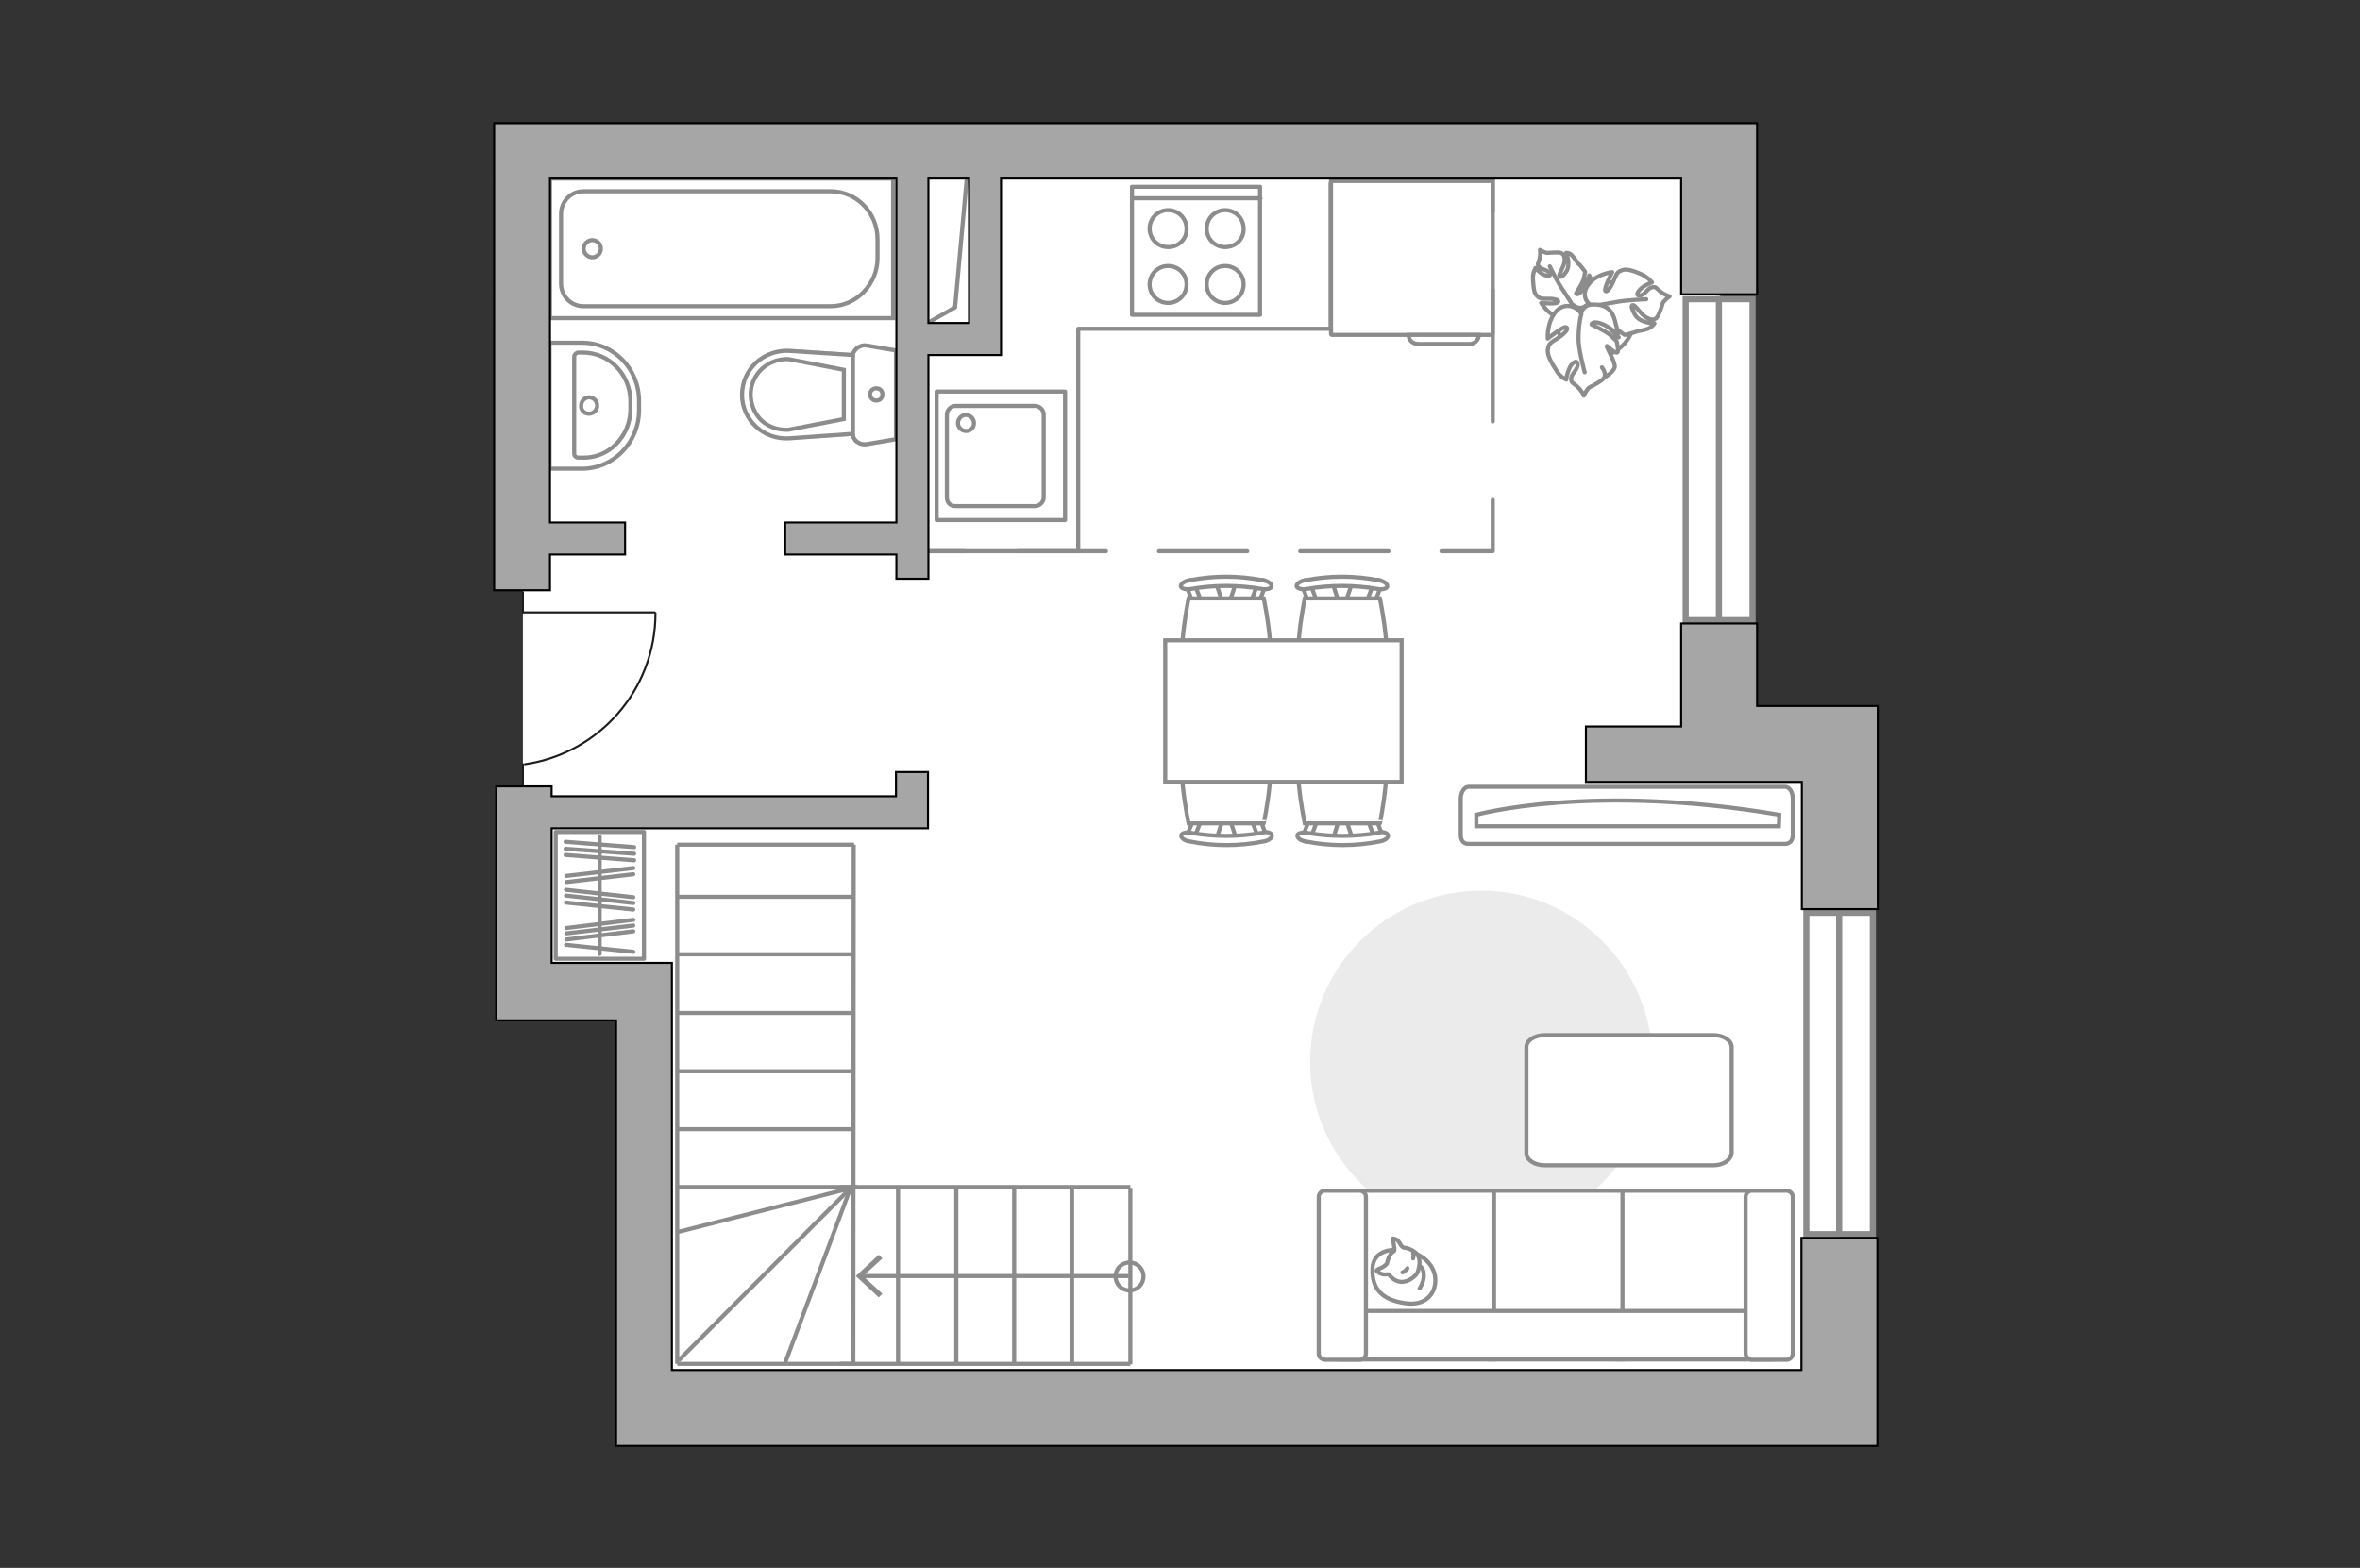 <?xml version="1.0" encoding="utf-8"?>
<!-- Generator: Adobe Illustrator 25.1.0, SVG Export Plug-In . SVG Version: 6.00 Build 0)  -->
<svg version="1.1" xmlns="http://www.w3.org/2000/svg" xmlns:xlink="http://www.w3.org/1999/xlink" x="0px" y="0px"
	 viewBox="0 0 575 382" style="enable-background:new 0 0 575 382;" xml:space="preserve">
<rect x="0" y="0" width="575" height="382" fill="#333333" stroke="none"/>
<style type="text/css">
	.st0{fill:#FFFFFF;}
	.st1{fill:none;stroke:#8C8C8C;stroke-linecap:round;stroke-linejoin:round;stroke-miterlimit:10;}
	.st2{fill:#EBEBEB;}
	.st3{fill:#FFFFFF;stroke:#8C8C8C;stroke-linecap:round;stroke-linejoin:round;stroke-miterlimit:10;}
	.st4{fill:#FFFFFF;stroke:#8C8C8C;stroke-miterlimit:10;}
	.st5{fill:#FFFFFF;stroke:#8C8C8C;stroke-width:1.5;stroke-linecap:round;stroke-miterlimit:10;}
	.st6{fill:none;stroke:#8C8C8C;stroke-miterlimit:10;}
	.st7{fill:#8C8C8C;}
	.st8{fill:none;stroke:#8C8C8C;stroke-linecap:round;stroke-linejoin:round;}
	.st9{fill:none;stroke:#8C8C8C;stroke-linecap:round;stroke-linejoin:round;stroke-dasharray:31.983,19.19;}
	.st10{fill:none;stroke:#8C8C8C;stroke-linecap:round;stroke-linejoin:round;stroke-dasharray:21.512,12.907;}
	.st11{opacity:0.5;}
	.st12{opacity:0.5;fill:#FFFFFF;stroke:#8C8C8C;stroke-miterlimit:10;enable-background:new    ;}
	.st13{fill:none;stroke:#1D1D1B;stroke-width:0.5;stroke-linecap:round;stroke-miterlimit:22.926;}
	.st14{fill:#A6A6A6;stroke:#000000;stroke-width:0.5;stroke-miterlimit:10;}
</style>
<g id="bg_1_">
	<path class="st0" d="M448.2,342.6H156.4v-98.3h-29V36.2c0,0,291.6-3,291.6,0s0,140.9,0,140.9h29.3L448.2,342.6z"/>
</g>
<g id="furniture_1_">
	<g>
		<rect x="135.4" y="202.7" class="st1" width="21.5" height="30.9"/>
		<line class="st1" x1="137.8" y1="205.1" x2="154.5" y2="206.4"/>
		<line class="st1" x1="137.8" y1="206.8" x2="154.5" y2="208"/>
		<line class="st1" x1="138" y1="226.1" x2="154.3" y2="224.1"/>
		<line class="st1" x1="138" y1="227.4" x2="154.3" y2="225.5"/>
		<line class="st1" x1="138" y1="228.9" x2="154.3" y2="226.9"/>
		<line class="st1" x1="137.8" y1="208.3" x2="154.5" y2="209.6"/>
		<line class="st1" x1="138" y1="213.4" x2="154.3" y2="211.5"/>
		<line class="st1" x1="138" y1="214.9" x2="154.3" y2="213"/>
		<line class="st1" x1="137.9" y1="216.8" x2="154.3" y2="218.6"/>
		<line class="st1" x1="137.9" y1="219.9" x2="154.3" y2="221.6"/>
		<line class="st1" x1="137.9" y1="230.2" x2="154.3" y2="231.9"/>
		<line class="st1" x1="137.9" y1="218.2" x2="154.3" y2="220"/>
		<line class="st1" x1="146.1" y1="203.9" x2="146.1" y2="232.4"/>
	</g>
	<path id="Vector_51_2_" class="st2" d="M360.9,300.4c-23,0-41.7-18.7-41.7-41.7s18.7-41.7,41.7-41.7c23,0,41.7,18.7,41.7,41.7
		C402.6,281.8,383.9,300.4,360.9,300.4z"/>
	<path id="Vector_84_2_" class="st3" d="M417.5,283.9h-41.2c-2.4,0-4.4-1.3-4.4-2.9v-25.9c0-1.6,2-2.9,4.4-2.9h41.2
		c2.4,0,4.4,1.3,4.4,2.9V281C421.7,282.6,419.9,283.9,417.5,283.9z"/>
	<g>
		<path id="Vector_54_2_" class="st4" d="M426.5,331.2h-32.4v-41.1h32.4V331.2z"/>
		<path id="Vector_55_2_" class="st4" d="M395.3,331.2h-32.4v-41.1h32.4V331.2z"/>
		<path id="Vector_56_2_" class="st4" d="M364,331.2h-32.4v-41.1H364V331.2z"/>
		<path id="Vector_57_2_" class="st4" d="M428.2,319.4l3,11.8H326.9v-11.8H428.2z"/>
		<path id="Vector_58_2_" class="st4" d="M425.3,329.8v-38.2c0-0.7,0.6-1.5,1.5-1.5h8.5c0.7,0,1.5,0.6,1.5,1.5v38.2
			c0,0.7-0.6,1.5-1.5,1.5h-8.5C426,331.2,425.3,330.6,425.3,329.8z"/>
		<path id="Vector_59_2_" class="st4" d="M321.3,329.8v-38.2c0-0.7,0.6-1.5,1.5-1.5h8.5c0.7,0,1.5,0.6,1.5,1.5v38.2
			c0,0.7-0.6,1.5-1.5,1.5h-8.5C321.9,331.2,321.3,330.6,321.3,329.8z"/>
		<g>
			<path class="st3" d="M339.9,304.5c0,0-5.4-0.2-5.5,4.6c-0.2,4.9,2.3,7.6,7.9,8.4c5.5,0.9,8-3,7.3-6.8
				C348.8,307.1,345.3,304.5,339.9,304.5z"/>
			<path class="st3" d="M337.9,307.9c0,0-0.6,0.7-1.6,1.1c-1,0.4-0.9,0.6-0.9,0.6s1,1.1,2.3,0.9c0.7-0.1,0.7,0,0.7,0s1,1.6,2.8,1.8
				c1.8,0.2,3.9-1.3,4.3-2.6s0.6-2.9-0.1-3.9c-0.6-1-2.2-1.7-3.2-1.8c-1-0.1-1.1-1.6-2-2c-0.9-0.4-0.9-0.2-0.9-0.2s0.6,2.4,0.4,2.9
				C339.8,305,338.7,304.6,337.9,307.9z"/>
			<path class="st3" d="M342.9,309c0,0-0.4,0.7-1.2,1"/>
			<path class="st3" d="M344.3,306.6c0,0,0.2-0.7,0-1.3"/>
			<path class="st1" d="M345.9,308.5c0,0,0.9,0.2,1,2.1c0.1,1.6-1,3.3-1,3.3"/>
		</g>
	</g>
	<g>
		<path id="Vector_8_2_" class="st4" d="M363.4,81.6l-38.9,0c-0.1,0-0.2-0.1-0.2-0.2l0-37.3l39.4,0l0,37.3
			C363.7,81.4,363.5,81.6,363.4,81.6z"/>
		<path id="Vector_9_2_" class="st4" d="M343.2,81.6l17.1,0c0,1.2-1,2.2-2.2,2.2l-12.5,0C344.2,83.8,343.2,82.9,343.2,81.6z"/>
		<path id="Vector_148_1_" class="st1" d="M324.2,44.6l0,35.5l-58.9,0h-2.6v54.2H226"/>
	</g>
	<g>
		<g>
			<rect x="275.8" y="45.5" class="st1" width="31.2" height="31.2"/>
		</g>
		<line class="st1" x1="307.1" y1="48.3" x2="275.9" y2="48.3"/>
		<path class="st1" d="M298.5,60.2c-2.5,0-4.5-2-4.5-4.5c0-2.5,2-4.5,4.5-4.5c2.5,0,4.5,2,4.5,4.5C303.1,58.3,301,60.2,298.5,60.2z"
			/>
		<path class="st1" d="M298.5,73.8c-2.5,0-4.5-2-4.5-4.5s2-4.5,4.5-4.5c2.5,0,4.5,2,4.5,4.5S301,73.8,298.5,73.8z"/>
		<path class="st1" d="M284.6,60.2c-2.5,0-4.5-2-4.5-4.5c0-2.5,2-4.5,4.5-4.5c2.5,0,4.5,2,4.5,4.5C289.2,58.3,287.1,60.2,284.6,60.2
			z"/>
		<path class="st1" d="M284.6,73.8c-2.5,0-4.5-2-4.5-4.5s2-4.5,4.5-4.5c2.5,0,4.5,2,4.5,4.5S287.1,73.8,284.6,73.8z"/>
	</g>
	<g>
		<path id="Vector_90_2_" class="st4" d="M357.8,191.7c-1,0-1.9,1.3-1.9,2.9l0,8.8c0,1.6,0.8,2.2,1.9,2.2l77.1,0
			c1,0,1.9-0.6,1.9-2.2v-8.8c0-1.6-0.8-2.9-1.9-2.9L357.8,191.7z"/>
		<path id="Vector_91_2_" class="st4" d="M433.4,201.3l-73.7,0v-2.8c0,0,27.9-7.8,73.8,0L433.4,201.3z"/>
	</g>
	<g>
		<path id="Vector_60_2_" class="st4" d="M382.1,70.6c3.8-3.6,9.9-3.5,13.4,0.4c3.6,3.8,3.5,9.9-0.4,13.4c-3.8,3.6-9.9,3.5-13.4-0.4
			C378,80.2,378.2,74.1,382.1,70.6z"/>
		<path class="st3" d="M383.5,74.4c0,0,1.2,1.2,2.7,0.2c1.6-1,2.8-2.3,2-4.9c-0.8-2.5-1-2.6-1-2.6s-0.8,2.6-1.8,3.8
			c-1,1.2-1.5,0.7-1.4,0.6c0-0.2,1.6-2.4,1.9-3.7c0.3-1.3,0.3-1.6,0.3-1.6s-1.2-1.7-1.6-1.9c-0.3-0.2-0.9-1.4-1.6-2.1
			c-0.7-0.7-1.4-0.6-1.4-0.6s1.2,2.8,0,4.6c-1.2,1.7-1.6,1.3-1.7,0.9c0-0.5,1.2-2.2,1.3-3.5c0.1-1.2-0.3-1.8-1-2
			c-0.5-0.2-2.5,0-3.1,0c-0.6,0.1-1.9-0.7-1.9-0.7s0.2,0.9-0.1,2.2c-0.3,1.3-0.7,1.2-0.1,1.9c0.6,0.7,2.1,0.7,2.6,1.6
			c0.4,0.9-0.9,0.7-1.9,0.1c-1-0.7-1.6-1.4-1.6-1.4s-0.7,1.2-0.6,2.7c0.1,1.6,0.2,3.3,0.8,3.9s0.7,0.9,2.7,0.9
			c1.9-0.1,3,0.4,2.6,0.8c-0.4,0.6-4.1,0.2-4.1,0.2s1.6,2.7,4.1,3.5C382.3,78.1,383.7,75.7,383.5,74.4z"/>
		<path class="st1" d="M377.6,64.9c0,0,1.9,3.9,3.1,5.6c0.7,1.1,2.1,3.2,2.6,4.1c0.8,1.3,2.1,2.2,3.4,2.9"/>
		<path class="st3" d="M388.3,74.7c0,0-1.9,0.7-1.6,2.9c0.3,2.1,1.2,4.1,4.4,4.4c3,0.2,3.3,0.2,3.3,0.2s-2.5-2.1-3.2-3.7
			c-0.7-1.6-0.1-1.9,0.1-1.7c0.1,0.1,1.8,2.8,3,3.7c1.3,1,1.6,1.1,1.6,1.1s2.4-0.6,2.8-0.8c0.3-0.2,2-0.3,3-0.8
			c1-0.5,1.4-1.2,1.4-1.2s-3.6,0-4.8-2.2c-1.2-2.2-0.7-2.4-0.2-2.2c0.5,0.2,1.8,2.3,3.1,3c1.3,0.7,2.1,0.5,2.5-0.1
			c0.5-0.5,1.2-2.6,1.4-3.4c0.2-0.6,1.7-1.7,1.7-1.7s-1-0.2-2.3-1.2c-1.2-0.9-0.9-1.2-2-1s-1.8,2-3,2c-1.2,0.1-0.3-1.3,0.8-2.1
			c1.1-0.7,2.2-1.1,2.2-1.1s-0.9-1.2-2.6-2c-1.6-0.7-3.5-1.4-4.6-1s-1.3,0.5-2.1,2.5c-0.9,2.1-1.8,3.1-2.1,2.5
			c-0.3-0.7,1.7-4.5,1.7-4.5s-3.7,0.4-5.6,2.8C384.9,71.8,386.8,74.3,388.3,74.7z"/>
		<path class="st1" d="M401.1,72.9c0,0-5,0.2-7.4,0.7c-1.5,0.3-4.4,0.7-5.6,1c-1.6,0.3-3.3,1.2-4.6,2.3"/>
		<g>
			<path class="st3" d="M390.3,89.5c0.9,1.2,0.9,2.2,0.4,2.7c-0.4,0.6-2.6,1.8-3.3,2.1c-0.7,0.3-1.5,2.1-1.5,2.1s-0.4-1.1-1.6-2.2
				c-1.2-1.1-1.5-0.8-1.5-2c0.1-1.2,1.7-2.2,1.6-3.5c-0.2-1.3-1.6-0.1-2.1,1.2c-0.6,1.4-0.7,2.6-0.7,2.6s-1.6-0.7-2.5-2.4
				c-1.1-1.7-2.1-3.5-2-4.8c0.2-1.2,0.2-1.6,2.3-2.8c2-1.3,3-2.5,2.1-2.8c-0.7-0.2-4.4,2.8-4.4,2.8s-0.3-3.9,2-6.6
				c2.2-2.5,5.3-1.1,6.1,0.5c0,0,0.4-2.1,2.7-2.2c2.4-0.1,4.6,0.5,5.5,3.7s0.8,3.5,0.8,3.5s-2.8-2.3-4.5-2.7c-1.8-0.5-2,0.3-1.9,0.4
				s3.2,1.4,4.6,2.6c1.3,1.2,1.5,1.5,1.5,1.5s0.6,2.5,0.1,2.7c-0.7,0.2-2.5-1.8-2.5-1.6c-0.2,0.3,2.2,4,1.9,5.2
				c-0.3,1.2-2.5,2.5-2.5,2.5"/>
			<path class="st1" d="M386.1,90.7c0,0-1.6-5.8-1.5-8.4c0-1.6,0.2-4.1,0.7-5.8"/>
		</g>
	</g>
	<g>
		<g id="Group_2_2_">
			<g id="Group_3_2_">
				<path id="Vector_10_2_" class="st4" d="M296.3,142.1l1.7,5.1h1.4l1.7-5.1H296.3z"/>
			</g>
			<g id="Group_4_2_">
				<path id="Vector_11_2_" class="st4" d="M306,147c0.5,0,0.9-0.2,0.9-0.6l1.6-4.2c0.1-0.5-0.1-0.8-0.7-0.9
					c-0.6-0.1-1.2,0.1-1.2,0.5l-1.6,4.2c-0.1,0.5,0.1,0.8,0.7,0.9C305.9,147,305.9,147,306,147z"/>
			</g>
			<g id="Group_5_2_">
				<path id="Vector_12_2_" class="st4" d="M291.6,147c0.1,0,0.1,0,0.2,0c0.6-0.1,0.9-0.5,0.7-0.9l-1.6-4.2
					c-0.1-0.5-0.7-0.6-1.3-0.5c-0.6,0.1-0.9,0.5-0.7,0.9l1.6,4.2C290.7,146.7,291.1,147,291.6,147z"/>
			</g>
			<path id="Vector_13_2_" class="st4" d="M289.6,167.2c3.2,3.2,15,3.2,18.3,0c3.8-3.8,0-21.4,0-21.4h-18.3
				C289.6,145.8,285.9,163.4,289.6,167.2z"/>
			<path id="Vector_14_2_" class="st4" d="M290.1,143.5c5.7-1,11.7-1,17.4,0c1.2,0.2,2.2-0.1,2.3-0.6c0.1-0.6-0.7-1.3-2-1.5
				c-6-1.2-12.1-1.2-18.1,0c-1.2,0.2-2.1,0.9-2,1.5C287.9,143.4,288.9,143.7,290.1,143.5z"/>
		</g>
		<g id="Group_6_2_">
			<g id="Group_7_2_">
				<path id="Vector_15_2_" class="st4" d="M324.7,142.1l1.6,5.1h1.4l1.7-5.1H324.7z"/>
			</g>
			<g id="Group_8_2_">
				<path id="Vector_16_2_" class="st4" d="M334.2,147c0.5,0,0.9-0.2,0.9-0.6l1.6-4.2c0.1-0.5-0.1-0.8-0.7-0.9
					c-0.6-0.1-1.2,0.1-1.2,0.5l-1.6,4.2c-0.1,0.5,0.1,0.8,0.7,0.9C334.1,147,334.2,147,334.2,147z"/>
			</g>
			<g id="Group_9_2_">
				<path id="Vector_17_2_" class="st4" d="M319.8,147c0.1,0,0.1,0,0.2,0c0.6-0.1,0.9-0.5,0.7-0.9l-1.6-4.2
					c-0.1-0.5-0.7-0.6-1.3-0.5c-0.6,0.1-0.9,0.5-0.7,0.9l1.6,4.2C319,146.7,319.3,147,319.8,147z"/>
			</g>
			<path id="Vector_18_2_" class="st4" d="M317.9,167.2c3.2,3.2,15,3.2,18.3,0c3.8-3.8,0-21.4,0-21.4h-18.3
				C317.9,145.8,314.2,163.4,317.9,167.2z"/>
			<path id="Vector_19_2_" class="st4" d="M318.3,143.5c5.7-1,11.7-1,17.4,0c1.2,0.2,2.2-0.1,2.3-0.6c0.1-0.6-0.7-1.3-2-1.5
				c-6-1.2-12.1-1.2-18.1,0c-1.2,0.2-2.1,0.9-2,1.5C316.2,143.4,317.2,143.7,318.3,143.5z"/>
		</g>
		<g id="Group_14_2_">
			<g id="Group_15_2_">
				<path id="Vector_25_2_" class="st4" d="M329.5,204.3l-1.7-5.1h-1.4l-1.6,5.1H329.5z"/>
			</g>
			<g id="Group_16_2_">
				<path id="Vector_26_2_" class="st4" d="M319.8,199.3c-0.5,0-0.9,0.2-0.9,0.6l-1.6,4.2c-0.1,0.5,0.1,0.8,0.7,0.9
					c0.6,0.1,1.2-0.1,1.2-0.5l1.6-4.2c0.1-0.5-0.1-0.8-0.7-0.9C320,199.3,319.9,199.3,319.8,199.3z"/>
			</g>
			<g id="Group_17_2_">
				<path id="Vector_27_2_" class="st4" d="M334.3,199.3c-0.1,0-0.1,0-0.2,0c-0.6,0.1-0.9,0.5-0.7,0.9l1.6,4.2
					c0.1,0.5,0.7,0.6,1.3,0.5c0.6-0.1,0.9-0.5,0.7-0.9l-1.6-4.2C335.1,199.4,334.8,199.3,334.3,199.3z"/>
			</g>
			<path id="Vector_28_2_" class="st4" d="M336.2,179.2c-3.2-3.2-15-3.2-18.3,0c-3.8,3.8,0,21.4,0,21.4h18.3
				C336.2,200.6,339.9,183,336.2,179.2z"/>
			<path id="Vector_29_2_" class="st4" d="M335.8,202.9c-5.7,1-11.7,1-17.4,0c-1.2-0.2-2.2,0.1-2.3,0.6c-0.1,0.6,0.7,1.3,2,1.5
				c6,1.2,12.1,1.2,18.1,0c1.2-0.2,2.1-0.9,2-1.5C338,202.9,336.9,202.5,335.8,202.9z"/>
		</g>
		<g id="Group_18_2_">
			<g id="Group_19_2_">
				<path id="Vector_30_2_" class="st4" d="M301.2,204.3l-1.7-5.1h-1.4l-1.7,5.1H301.2z"/>
			</g>
			<g id="Group_20_2_">
				<path id="Vector_31_2_" class="st4" d="M291.6,199.3c-0.5,0-0.9,0.2-0.9,0.6L289,204c-0.1,0.5,0.1,0.8,0.7,0.9
					c0.6,0.1,1.2-0.1,1.2-0.5l1.6-4.2c0.1-0.5-0.1-0.8-0.7-0.9C291.7,199.3,291.7,199.3,291.6,199.3z"/>
			</g>
			<g id="Group_21_2_">
				<path id="Vector_32_2_" class="st4" d="M306,199.3c-0.1,0-0.1,0-0.2,0c-0.6,0.1-0.9,0.5-0.7,0.9l1.6,4.2
					c0.1,0.5,0.7,0.6,1.3,0.5c0.6-0.1,0.9-0.5,0.7-0.9l-1.6-4.2C306.8,199.4,306.5,199.3,306,199.3z"/>
			</g>
			<path id="Vector_33_2_" class="st4" d="M307.9,179.2c-3.2-3.2-15-3.2-18.3,0c-3.8,3.8,0,21.4,0,21.4h18.3
				C307.9,200.6,311.7,183,307.9,179.2z"/>
			<path id="Vector_34_2_" class="st4" d="M307.5,202.9c-5.8,1-11.7,1-17.4,0c-1.2-0.2-2.2,0.1-2.3,0.6c-0.1,0.6,0.7,1.3,2,1.5
				c6,1.2,12.1,1.2,18.1,0c1.2-0.2,2.1-0.9,2-1.5S308.6,202.5,307.5,202.9z"/>
		</g>
		<path id="Vector_35_2_" class="st4" d="M341.4,156h-57.5v34.5h46.6h11V156z"/>
	</g>
</g>
<g id="windows_1_">
	<g>
		<path id="Vector_118_2_" class="st5" d="M418.9,151.1h-8.2V72.9h8.2V151.1z"/>
		<path id="Vector_124_4_" class="st5" d="M427,151.1h-8.2V72.9h8.2V151.1z"/>
	</g>
	<g>
		<path id="Vector_118_1_" class="st5" d="M448.3,300.7h-8.2v-78.3h8.2V300.7z"/>
		<path id="Vector_124_1_" class="st5" d="M456.3,300.7h-8.2v-78.3h8.2V300.7z"/>
	</g>
</g>
<g id="plan">
	<g>
		<g>
			<g>
				<g>
					<line class="st6" x1="275" y1="310.9" x2="209.3" y2="310.9"/>
					<g>
						<path class="st6" d="M275.2,307.6c1.9,0,3.4,1.5,3.4,3.4c0,1.9-1.5,3.4-3.4,3.4s-3.4-1.5-3.4-3.4
							C271.8,309.1,273.3,307.6,275.2,307.6z"/>
					</g>
					<g>
						<polygon class="st7" points="214.1,305.7 215,306.6 210.3,310.9 215,315.2 214.1,316.1 208.5,310.9 						"/>
					</g>
				</g>
			</g>
		</g>
		<polyline class="st6" points="165.3,331.5 207.2,289.5 165,300.2 		"/>
		<line class="st6" x1="191.2" y1="332.3" x2="207.2" y2="289.5"/>
		<line class="st6" x1="207.8" y1="275.1" x2="165.2" y2="275.1"/>
		<line class="st6" x1="207.7" y1="289.2" x2="165" y2="289.2"/>
		<polyline class="st6" points="165,332.3 207.9,332.3 208,205.8 		"/>
		<g>
			<line class="st6" x1="165" y1="218.5" x2="207.8" y2="218.5"/>
			<line class="st6" x1="207.8" y1="232.5" x2="165.2" y2="232.5"/>
			<line class="st6" x1="165" y1="205.8" x2="208.1" y2="205.8"/>
		</g>
		<line class="st6" x1="207.9" y1="246.8" x2="165.3" y2="246.8"/>
		<line class="st6" x1="207.7" y1="261" x2="165.1" y2="261"/>
		<line class="st6" x1="218.8" y1="332.3" x2="218.8" y2="289.3"/>
		<line class="st6" x1="233" y1="332.2" x2="233" y2="289.3"/>
		<line class="st6" x1="247.1" y1="332.4" x2="247.1" y2="289.4"/>
		<line class="st6" x1="261.2" y1="332.4" x2="261.2" y2="289.4"/>
		<line class="st6" x1="275.4" y1="332.4" x2="275.4" y2="289.4"/>
		<line class="st6" x1="275.4" y1="289.2" x2="204.6" y2="289.2"/>
		<line class="st6" x1="275.4" y1="332.3" x2="204.6" y2="332.3"/>
		<line class="st6" x1="165" y1="332.3" x2="165" y2="205.8"/>
	</g>
	<polyline class="st1" points="235.5,44 232.7,74.9 225.8,78.8 	"/>
	<g>
		<g>
			<g>
				<line class="st8" x1="363.7" y1="39" x2="363.7" y2="51.5"/>
				<line class="st9" x1="363.7" y1="70.7" x2="363.7" y2="112.2"/>
				<polyline class="st8" points="363.7,121.8 363.7,134.3 351.2,134.3 				"/>
				<line class="st10" x1="338.3" y1="134.3" x2="241.5" y2="134.3"/>
				<line class="st8" x1="235" y1="134.3" x2="222.5" y2="134.3"/>
			</g>
		</g>
	</g>
	<g>
		<g>
			<rect x="228.2" y="95.4" class="st1" width="31.3" height="31.3"/>
		</g>
		<path class="st1" d="M230.7,121.2l0-20.2c0-1.1,1-2.1,2.1-2.1l19.4,0c1.1,0,2.1,1,2.1,2.1l0,20.2c0,1.1-1,2.1-2.1,2.1l-19.4,0
			C231.6,123.3,230.7,122.5,230.7,121.2z"/>
		<path class="st1" d="M237.3,103.1c0-1.1-0.9-2-2-2c-1,0-1.9,0.9-1.9,2c0,1,0.9,1.9,1.9,1.9C236.4,105.1,237.3,104.2,237.3,103.1z"
			/>
	</g>
	<g>
		<g class="st11">
			<path class="st4" d="M207.7,87.1v18.2c0,1.9,1.6,3.2,3.5,2.9l7.1-1.2V85.4l-7.1-1.2C209.4,83.9,207.7,85.3,207.7,87.1z"/>
			<path class="st4" d="M207.7,105.7V86.5l-15.3-1c-6.2-0.4-11.5,4.5-11.5,10.6c0,6.1,5.2,11,11.5,10.6L207.7,105.7z"/>
		</g>
		<g>
			<path class="st4" d="M207.7,87.1v18.2c0,1.9,1.6,3.2,3.5,2.9l7.1-1.2V85.4l-7.1-1.2C209.4,83.9,207.7,85.3,207.7,87.1z"/>
			<path class="st4" d="M180.8,96.2L180.8,96.2c0,6.1,5.2,11,11.5,10.6l15.5-1.1V86.5l-15.3-1C186,85.1,180.8,90,180.8,96.2z"/>
			<path class="st4" d="M205.6,102.1l-13.5,2.6c-2.5,0.1-4.7-0.6-6.5-2.2c-1.7-1.6-2.7-3.9-2.7-6.4c0-2.4,1-4.6,2.7-6.2
				c1.7-1.6,4.1-2.5,6.5-2.4l13.5,2.6L205.6,102.1z"/>
			<path class="st4" d="M213.5,94.6c0.9,0,1.5,0.6,1.5,1.5c0,0.9-0.6,1.5-1.5,1.5s-1.5-0.7-1.5-1.5
				C211.9,95.4,212.6,94.6,213.5,94.6z"/>
		</g>
	</g>
	<g>
		<polyline class="st12" points="217.6,43.5 134,43.5 134,77.5 217.6,77.5 217.6,43.5 		"/>
		<polygon class="st4" points="217.6,43.5 217.6,77.5 134,77.5 134,43.5 		"/>
		<path class="st4" d="M213.8,62.9v-4.6c0-6.5-5.1-11.7-11.4-11.7l-60.3,0c-3,0-5.4,2.5-5.4,5.5v17c0,3,2.4,5.5,5.4,5.5l60.3,0
			C208.7,74.6,213.8,69.2,213.8,62.9z"/>
		<path class="st4" d="M144.3,62.7c1.2,0,2.1-1,2.1-2.1c0-1.2-1-2.1-2.1-2.1c-1.1,0-2.1,1-2.1,2.1C142.2,61.7,143.2,62.7,144.3,62.7
			z"/>
	</g>
	<g>
		<g>
			<path class="st4" d="M155.7,99.9l0-2.2c0-7.9-6.2-14.2-13.9-14.2l-7.9,0l0,30.7l7.9,0C149.5,114.2,155.7,107.8,155.7,99.9z"/>
			<path class="st4" d="M153.6,99.7l0-1.9c0-6.6-5.2-11.9-11.6-11.9l-1.1,0c-0.5,0-1,0.5-1,1l0,23.6c0,0.6,0.5,1,1,1h1.1
				C148.3,111.7,153.6,106.3,153.6,99.7z"/>
			<path class="st4" d="M143.5,100.8c1.1,0,2-0.9,2-2c0-1.1-0.9-2-2-2c-1,0-1.9,0.9-1.9,2C141.5,99.9,142.3,100.8,143.5,100.8z"/>
		</g>
	</g>
	<g>
		<polyline class="st13" points="159.5,149.2 127.4,149.2 127.4,144.3 		"/>
		<line class="st13" x1="127.4" y1="191.5" x2="127.4" y2="186.2"/>
		<path class="st13" d="M127.9,186.2c18-2.6,31.8-18.1,31.8-36.8"/>
	</g>
	<g>
		<polygon class="st14" points="134.4,194 218.3,194 218.3,188.1 226.1,188.1 226.1,194 226.1,201.8 226.1,201.8 134.4,201.8 
			134.4,234.6 163.7,234.6 163.7,242.4 163.7,333.8 438.9,333.8 438.9,302.2 438.9,301.6 457.4,301.6 457.4,302.2 457.4,349.3 
			457.4,352.3 450.7,352.3 438.9,352.3 150.1,352.3 150.1,329.1 150.1,325 150.1,248.6 120.9,248.6 120.9,191.6 134.4,191.6 		"/>
		<path class="st14" d="M409.6,71.7h18.5V30h-13.6h-4.9H131.7v0h-11.3V134v1.1v8.7H134v-8.7h18.3v-7.8H134V43.5h84.4v83.8h-27.1v7.8
			h27.1v5.9h7.8v-5.9v-2.6v-46h17.7v-7.8V43.5h165.7V71.7z M236.1,78.7h-9.9V43.5h9.9V78.7z"/>
		<polygon class="st14" points="439,221.5 439,190.5 409.6,190.5 386.4,190.5 386.4,190.5 386.4,182.7 386.4,177 409.6,177 
			409.6,172 409.6,151.9 428.1,151.9 428.1,172 457.5,172 457.5,177.8 457.5,190.5 457.5,221.5 		"/>
	</g>
</g>
<g id="points">
	<path id="bedroom_x5F_1_1_" class="st1" d="M267.3,247.3"/>
	<path id="kitchen_2_" class="st1" d="M315,107.1"/>
	<path id="wc_x5F_bathroom_2_" class="st1" d="M172.1,116.4"/>
	<path id="hallway_2_" class="st1" d="M180.4,163.9"/>
</g>
</svg>
